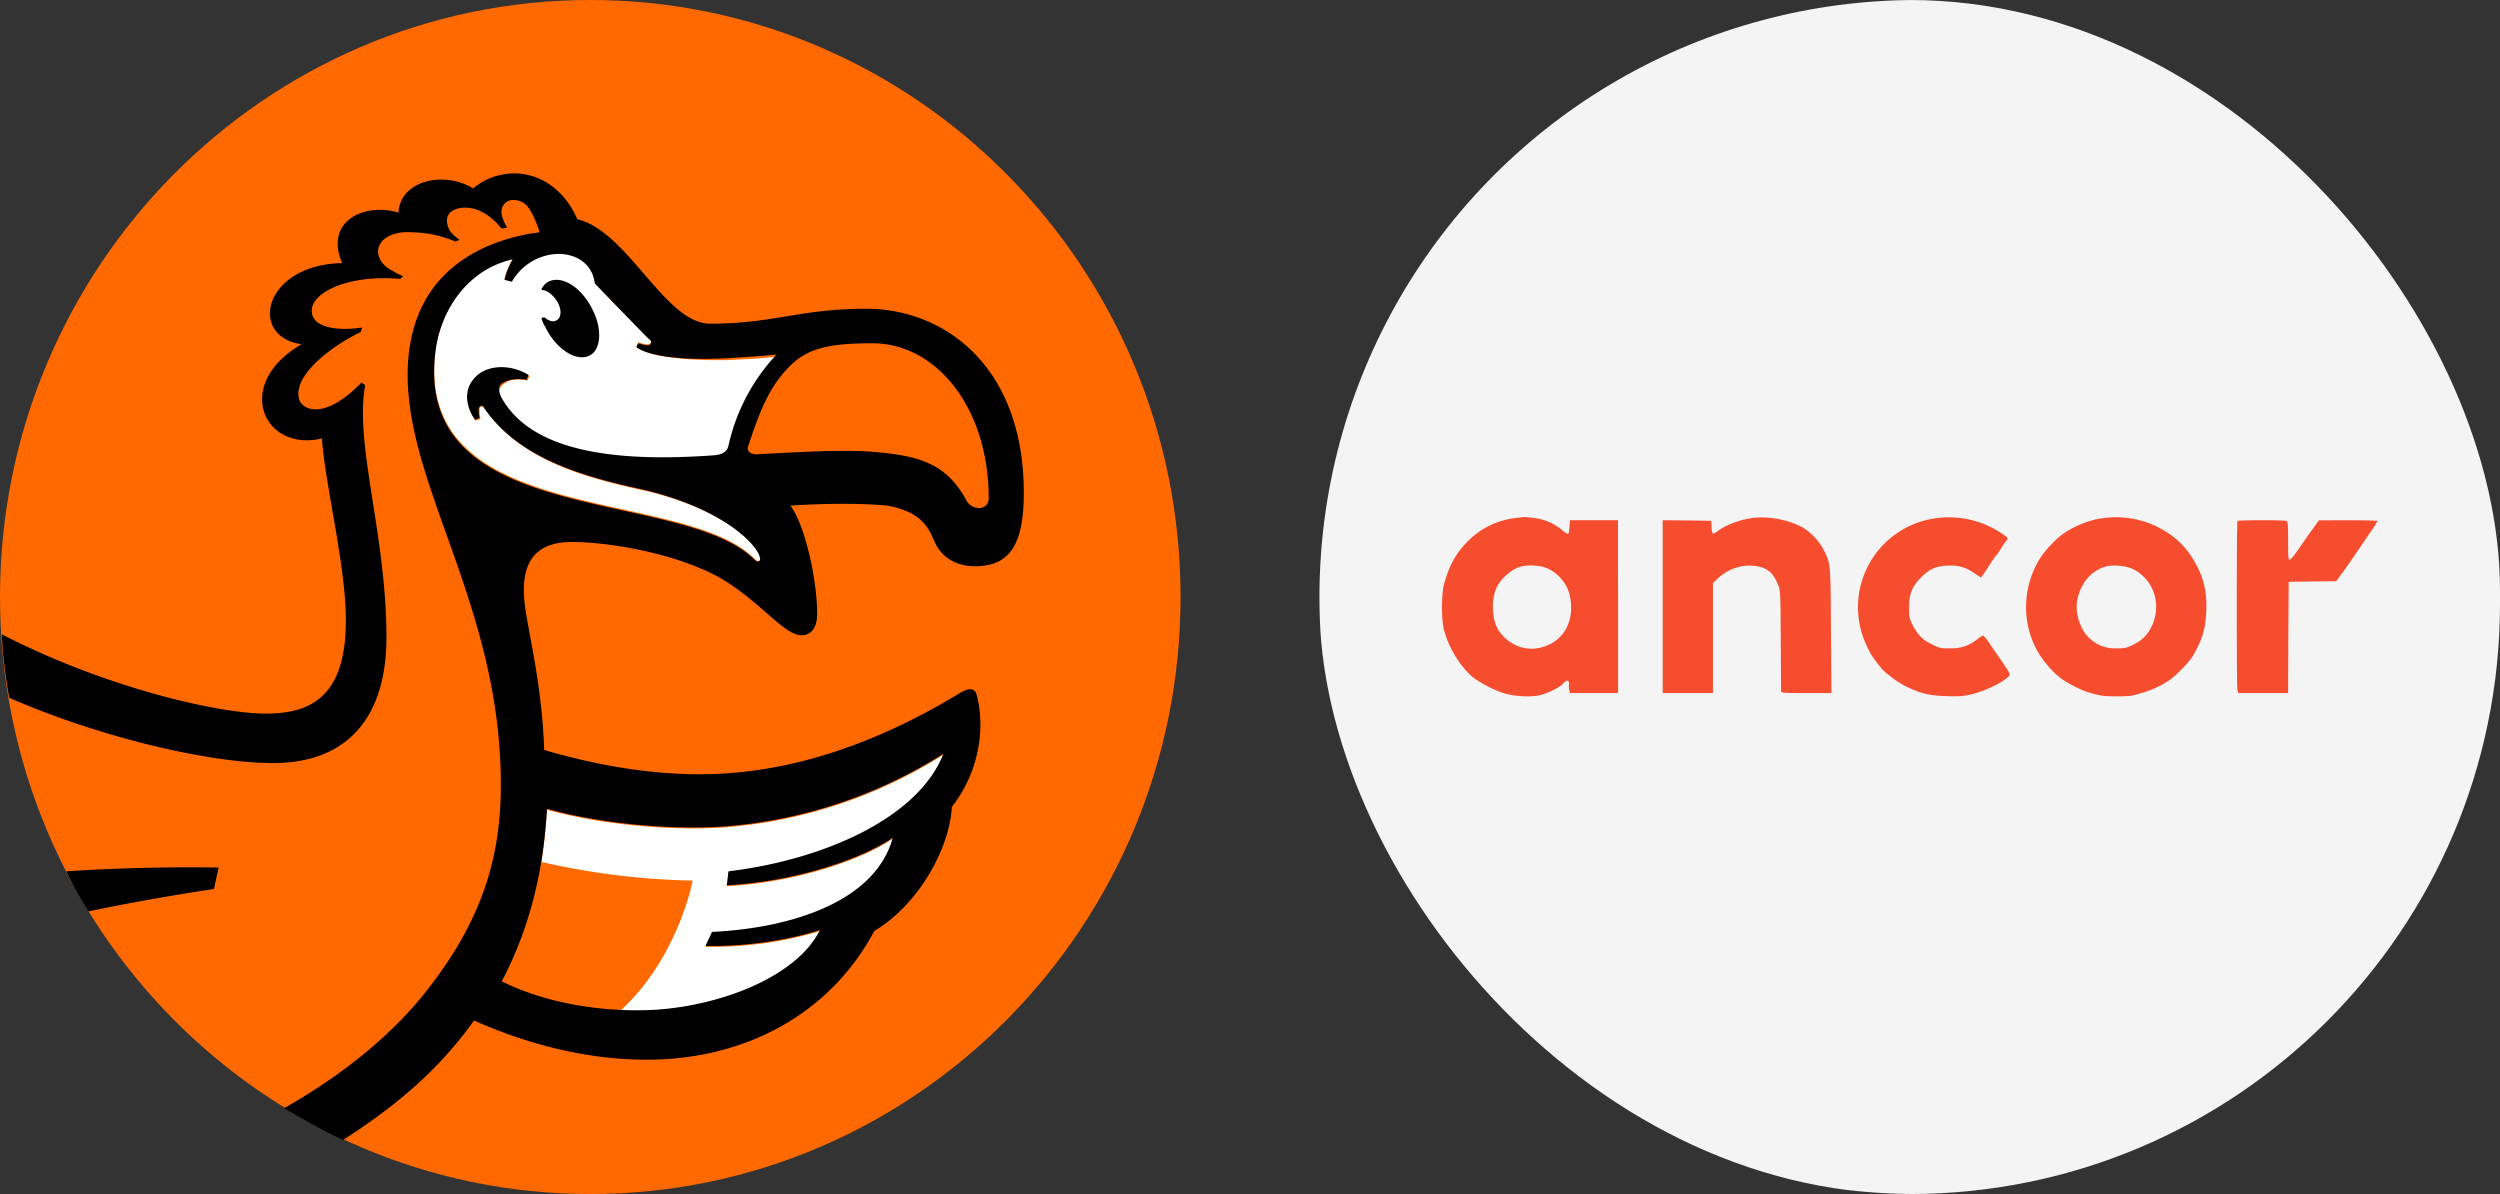 <svg xmlns="http://www.w3.org/2000/svg" viewBox="0 0 67 32" fill="none"><rect x="0" y="0" width="67" height="32" fill="#333333" stroke="none"/><g clip-path="url(#a)"><circle cx="51.361" cy="16" r="16" fill="#F4F4F4"/><path fill="#F64D2F" d="M40.699 13.873c-.542.051-1 .266-1.365.635-.315.321-.494.642-.629 1.13-.078.275-.08.96-.003 1.256.12.448.416.944.733 1.223.168.148.527.342.826.448.294.103.8.13 1.051.054.23-.066.491-.2.58-.3.114-.123.177-.093.153.07a.418.418 0 0 0 .012.112l.018.073h1.287l.003-.07v-2.2c-.003-1.175-.003-2.186-.003-2.25v-.112h-1.287l-.006.067-.009.13-.012.112c-.006.082-.053.067-.191-.051a1.43 1.43 0 0 0-.742-.318 3.068 3.068 0 0 0-.282-.025c-.015 0-.078.01-.134.016Zm.73 1.344c.311.115.575.423.643.747.147.7-.185 1.266-.817 1.399-.413.085-.817-.082-1.08-.451-.189-.257-.222-.823-.07-1.156.118-.255.417-.515.662-.573.192-.048.491-.033.662.034Zm5.537-1.335c-.338.045-.715.187-.93.35a.379.379 0 0 1-.126.073c-.015 0-.033-.078-.04-.175l-.008-.173-.65-.009-.652-.006v4.632h1.347v-2.946l.116-.112c.26-.25.608-.381.95-.354.358.027.538.16.679.512.063.154.066.206.072 1.477.006.724.009 1.341.009 1.369 0 .05.05.054.676.054h.673L49.07 16.9c-.012-1.832-.006-1.783-.197-2.168a1.604 1.604 0 0 0-.548-.587c-.36-.209-.928-.32-1.359-.263Zm4.954.002a2.405 2.405 0 0 0-1.9 3.406c.119.258.185.355.406.627.096.118.443.375.629.466.404.2.638.258 1.093.273.359.012.457.006.688-.049.371-.09.823-.309 1-.481.05-.049.032-.085-.21-.436-.096-.14-.24-.342-.314-.457a1.013 1.013 0 0 0-.165-.203.683.683 0 0 0-.155.1 1.058 1.058 0 0 1-.728.245c-.254.003-.281-.003-.5-.112-.251-.124-.374-.254-.518-.536-.074-.145-.083-.2-.083-.439 0-.363.075-.56.308-.799.213-.221.386-.306.668-.327.31-.024.526.03.757.188l.194.13.1-.14c.05-.078.134-.202.179-.275.048-.072.101-.148.122-.17.021-.02.084-.111.141-.202.054-.088.117-.179.138-.2.063-.067.048-.085-.147-.212a2.528 2.528 0 0 0-1.703-.397Zm4.478-.002c-.357.036-.79.203-1.11.427a2.755 2.755 0 0 0-.647.705c-.515.887-.443 1.98.176 2.749.246.306.44.463.773.63.278.139.368.17.688.242.156.036.748.036.883.003.446-.115.724-.233.99-.418.177-.124.521-.481.611-.63.255-.436.341-.72.365-1.18.021-.467-.038-.809-.212-1.169-.281-.578-.653-.932-1.248-1.19a2.53 2.53 0 0 0-1.27-.17Zm.772 1.374c.545.27.766.93.506 1.508-.111.242-.267.4-.515.52-.17.082-.225.094-.45.091a.968.968 0 0 1-.708-.266c-.246-.215-.395-.672-.333-1.014.078-.44.347-.775.728-.902.2-.067.574-.037.772.063Zm2.795-1.293c-.026.025-.026 4.39-.003 4.517l.021.094h1.338l.006-1.493.01-1.489.634-.009.638-.006.11-.148c.063-.082.228-.315.368-.521.141-.206.339-.497.44-.648a2.11 2.11 0 0 0 .189-.297c0-.012-.353-.02-.784-.02l-.787.002-.075.106c-.042.058-.117.164-.168.233-.05.07-.183.26-.293.421-.11.163-.222.297-.243.297-.039 0-.044-.085-.044-.512 0-.439-.007-.515-.048-.53-.063-.024-1.285-.024-1.309.003Z"/></g><g clip-path="url(#b)"><path fill="#FF6900" d="M15.82 0C7.093 0 0 7.175 0 16s7.094 16 15.82 16c8.725 0 15.819-7.175 15.819-16S24.545 0 15.819 0Z"/><path fill="#fff" d="M17.278 13.15c-1.607-.35-3.362-.825-4.301-2.225-.025-.025-.05-.05-.074-.025-.025 0-.05.025-.05.075 0 .075 0 .15.025.25l-.124.05c-.247-.35-.296-.775-.05-1.075.347-.45 1.064-.4 1.484-.125l-.05.125c-.222-.05-.444-.05-.617.075-.149.1-.173.225-.075.4.767 1.45 3.04 1.775 5.735 1.575.272-.025.346-.15.37-.275a5.215 5.215 0 0 1 1.286-2.425c-.494.075-.94.075-1.335.1-1.409.025-2.2-.15-2.447-.35l.05-.125c.148.05.296.075.321.025.05-.05 0-.1-.05-.15-.271-.25-1.458-1.475-1.433-1.475-.124-1.05-1.631-1.075-2.225-.05l-.197-.05c.05-.225.148-.4.222-.55-1.236.275-1.953 1.425-2.076 2.5-.544 4.7 6.5 3.625 8.503 5.5.05.025.123.175.197.075.075-.25-.815-1.325-3.09-1.85Zm1.285 10.45a19.763 19.763 0 0 1-4.054-.5c.075-.475.124-.95.149-1.4 1.334.375 3.188.575 4.746.475a12.824 12.824 0 0 0 5.882-1.95c-.692 1.75-3.262 2.85-5.759 3.15-.025.125-.025.25-.05.375 1.88-.1 3.659-.725 4.45-1.275-.47 1.725-2.744 2.425-4.845 2.525a5.42 5.42 0 0 1-.173.375c1.211.025 2.373-.2 3.065-.425-.074.15-.173.3-.297.45-.593.7-1.68 1.25-2.966 1.525-.667.125-1.36.2-2.1.175 1.334-1.2 1.853-2.975 1.952-3.5Z"/><path fill="#000" d="M23.21 8.275c-1.78 0-2.472.4-4.177.4-1.212 0-2.2-2.475-3.56-2.8-.593-1.35-1.952-1.525-2.793-.825-.766-.475-1.953-.225-2.002.65-.865-.275-2.002.2-1.508 1.35-2.125.05-2.521 1.975-1.087 2.175-1.854 1.075-1.014 2.9.543 2.525.1 1.3.643 3.425.643 4.875 0 2.025-.914 2.5-2.15 2.5-1.236 0-4.252-.675-7.07-2.125.025.575.1 1.15.198 1.7 2.398 1.05 5.34 1.75 7.07 1.75 1.952 0 3.04-1.175 3.04-3.375 0-2.725-.865-5.2-.569-6.75l-.099-.075c-.988 1.025-1.606.75-1.68.425C7.86 10 9.022 9.2 9.665 8.9c.024-.05.024-.1.05-.125-.619.1-1.336.025-1.36-.425-.025-.525 1.013-1 2.372-.875l.075-.075a1.617 1.617 0 0 1-.297-.15c-.346-.175-.445-.5-.321-.7.123-.25.519-.35.815-.325.495 0 .915.125 1.212.25.024-.025.074-.025.098-.05-.123-.1-.222-.175-.271-.275-.075-.15-.1-.35.049-.475.198-.15.667-.2 1.112.2.1.075.173.175.248.25.049 0 .098-.025.148-.025a1.064 1.064 0 0 1-.149-.35c-.024-.15.025-.3.198-.375.198-.05.42.025.544.225.124.2.223.45.272.625-.964.125-3.535.7-3.535 3.825 0 3.05 2.497 6.25 2.497 10.975 0 1.725-.371 3.45-1.928 5.45-.865 1.125-2.126 2.225-3.88 3.225.518.3 1.037.6 1.581.85 1.804-1.15 2.793-2.2 3.51-3.2 1.631.725 3.213 1.05 4.622 1.05 2.645 0 4.919-1.225 6.105-3.45 1.212-.725 2.027-2.25 2.077-3.325.766-.975.89-2.175.667-3-.05-.2-.222-.2-.494-.025-2.398 1.45-4.721 2.15-6.921 2.15-1.335 0-2.72-.225-4.177-.65-.05-1.6-.371-2.925-.495-3.725-.173-1.075.074-1.85 1.236-1.85.84 0 2.422.225 3.658.8 1.236.575 1.978 1.7 2.497 1.7.197 0 .42-.125.42-.575 0-.9-.321-2.375-.717-2.9 1.162-.075 2.076-.05 2.596 0 1.087.2 1.137.75 1.334 1.1.223.35.569.525 1.014.525.815 0 1.31-.425 1.31-1.925.024-3.35-2.052-4.975-4.227-4.975Zm-8.7 14.8c.074-.475.123-.95.148-1.4 1.334.375 3.188.575 4.746.475a12.823 12.823 0 0 0 5.882-1.95c-.692 1.75-3.262 2.85-5.759 3.15-.025.125-.025.25-.05.375 1.88-.1 3.659-.725 4.45-1.275-.47 1.725-2.744 2.425-4.845 2.525-.05.125-.123.25-.173.375 1.211.025 2.373-.2 3.065-.425-.074.15-.173.3-.297.45-.593.7-1.68 1.25-2.966 1.525a7.526 7.526 0 0 1-1.68.175c-1.063 0-2.423-.2-3.584-.775.568-1.075.89-2.175 1.062-3.225Zm5.857-8.05c-.074.075-.172-.05-.197-.075-2.027-1.875-9.072-.8-8.503-5.5.123-1.1.84-2.225 2.076-2.5a1.933 1.933 0 0 0-.222.55l.197.05c.594-1.025 2.101-.975 2.225.05 0 0 1.186 1.225 1.434 1.475.074.05.099.1.05.15-.026.05-.174.025-.322-.025l-.05.1c.247.2 1.038.375 2.423.3.395-.025.865-.05 1.334-.1a5.214 5.214 0 0 0-1.285 2.425c-.025.125-.099.25-.37.275-2.695.2-4.944-.1-5.735-1.575-.074-.175-.074-.3.074-.375.173-.1.395-.1.618-.075l.05-.125c-.42-.275-1.138-.325-1.484.125-.247.3-.197.725.05 1.075l.123-.05c-.024-.075-.024-.175-.024-.25 0-.025.024-.05.049-.075.025 0 .05 0 .074.025.94 1.4 2.694 1.875 4.301 2.225 2.299.55 3.189 1.625 3.114 1.9Zm5.513-1.65c-.569-1.025-1.36-1.175-2.596-1.275-.914-.05-2.002.025-3.015.075-.198 0-.248-.125-.223-.2.297-.9.544-1.55 1.038-2.075.495-.55 1.063-.7 2.3-.7 1.705 0 3.113 1.725 3.113 4.15 0 .35-.47.35-.617.025Zm-11.346-5.6-.025-.025c.05-.1.149-.2.248-.225.37-.125.865.225 1.136.8.272.55.198 1.125-.148 1.225-.346.125-.865-.225-1.137-.8-.05-.075-.074-.15-.099-.225l.075-.025c.123.1.247.15.346.075.123-.075.123-.3 0-.5-.075-.125-.248-.3-.396-.3ZM5.858 23.25l-.124.575s-1.705.25-3.361.6c-.223-.35-.42-.7-.593-1.075a52.239 52.239 0 0 1 4.078-.1Z"/></g><defs><clipPath id="a"><rect width="31.639" height="32" x="35.361" fill="#fff" rx="15.819"/></clipPath><clipPath id="b"><path fill="#fff" d="M0 0h31.639v32H0z"/></clipPath></defs></svg>